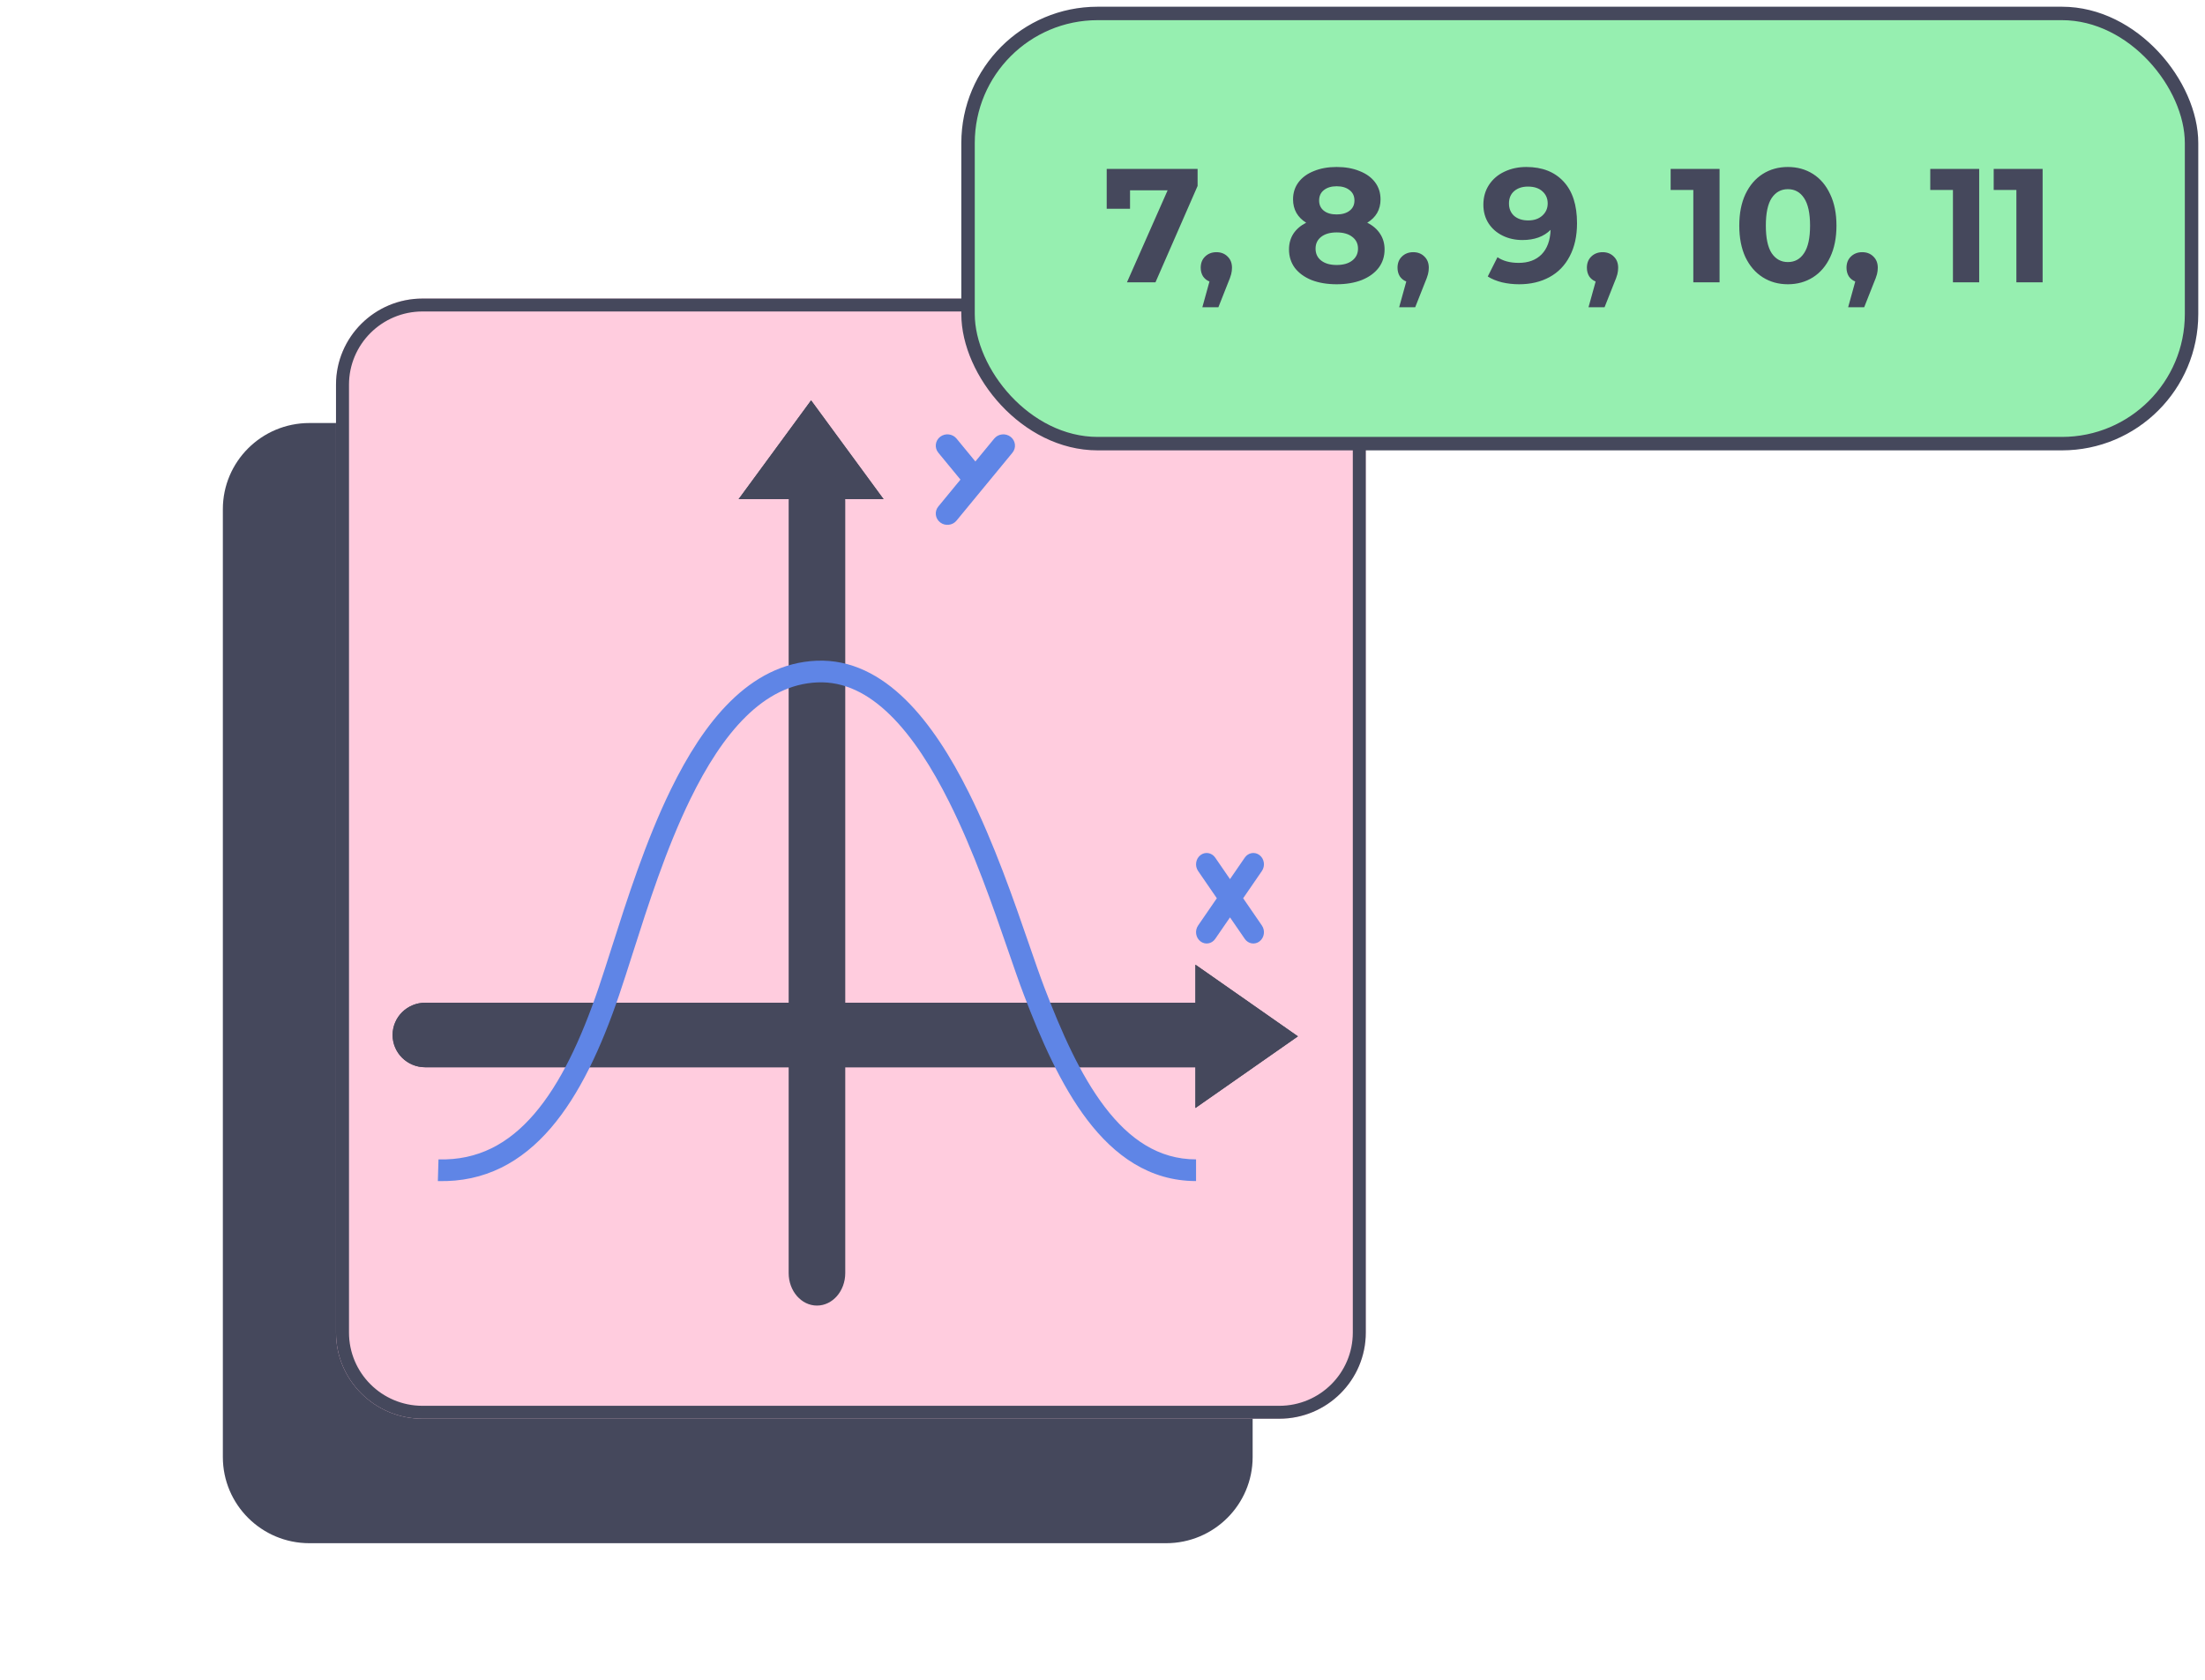 <?xml version="1.0" encoding="UTF-8"?> <svg xmlns="http://www.w3.org/2000/svg" width="164" height="125" viewBox="0 0 164 125" fill="none"><path d="M16.575 37.876C16.575 34.337 19.457 31.467 23.012 31.467H86.731C90.285 31.467 93.167 34.337 93.167 37.876V108.382C93.167 111.922 90.285 114.792 86.731 114.792H23.012C19.457 114.792 16.575 111.922 16.575 108.382V37.876Z" fill="#45485C"></path><path d="M24.991 28.618C24.991 25.078 27.873 22.208 31.427 22.208H95.147C98.701 22.208 101.583 25.078 101.583 28.618V99.123C101.583 102.663 98.701 105.533 95.147 105.533H31.427C27.873 105.533 24.991 102.663 24.991 99.123V28.618Z" fill="#FFCCDE"></path><path fill-rule="evenodd" clip-rule="evenodd" d="M95.147 23.169H31.427C28.406 23.169 25.957 25.609 25.957 28.618V99.123C25.957 102.132 28.406 104.572 31.427 104.572H95.147C98.168 104.572 100.617 102.132 100.617 99.123V28.618C100.617 25.609 98.168 23.169 95.147 23.169ZM31.427 22.208C27.873 22.208 24.991 25.078 24.991 28.618V99.123C24.991 102.663 27.873 105.533 31.427 105.533H95.147C98.701 105.533 101.583 102.663 101.583 99.123V28.618C101.583 25.078 98.701 22.208 95.147 22.208H31.427Z" fill="#45485C"></path><path fill-rule="evenodd" clip-rule="evenodd" d="M89.281 63.613C89.632 63.338 90.126 63.419 90.383 63.794L91.483 65.394L92.583 63.794C92.84 63.419 93.334 63.338 93.686 63.613C94.037 63.888 94.113 64.415 93.855 64.79L92.462 66.817L93.855 68.844C94.113 69.219 94.037 69.746 93.686 70.02C93.334 70.295 92.84 70.214 92.583 69.84L91.483 68.24L90.383 69.84C90.126 70.214 89.632 70.295 89.281 70.02C88.929 69.746 88.853 69.219 89.111 68.844L90.504 66.817L89.111 64.79C88.853 64.415 88.929 63.888 89.281 63.613Z" fill="#5F85E6"></path><path fill-rule="evenodd" clip-rule="evenodd" d="M69.925 32.493C70.299 32.203 70.844 32.261 71.143 32.624L72.545 34.328L73.948 32.624C74.247 32.261 74.792 32.203 75.166 32.493C75.54 32.783 75.6 33.313 75.301 33.676L73.234 36.187C73.227 36.196 73.219 36.205 73.211 36.214L71.143 38.726C70.844 39.089 70.299 39.148 69.925 38.858C69.551 38.567 69.491 38.037 69.79 37.675L71.436 35.675L69.79 33.676C69.491 33.313 69.551 32.783 69.925 32.493Z" fill="#5F85E6"></path><path fill-rule="evenodd" clip-rule="evenodd" d="M60.326 29.783L65.717 37.131H61.977V74.588H88.911V71.759L96.534 77.089L88.911 82.418V79.388H61.977V94.591H58.928V79.388H31.628C30.287 79.388 29.2 78.314 29.2 76.988C29.2 75.662 30.287 74.588 31.628 74.588H58.928V37.131H54.935L60.326 29.783Z" fill="#45485C"></path><path fill-rule="evenodd" clip-rule="evenodd" d="M61.006 36.171H63.813L60.326 31.418L56.839 36.171H59.9V75.548H31.628C30.824 75.548 30.171 76.193 30.171 76.988C30.171 77.783 30.824 78.428 31.628 78.428H59.9V93.631H61.006V78.428H89.882V80.564L94.852 77.089L89.882 73.614V75.548H61.006V36.171ZM88.911 71.759L96.534 77.089L88.911 82.418V79.388H61.977V94.591H58.928V79.388H31.628C30.287 79.388 29.2 78.314 29.2 76.988C29.2 75.662 30.287 74.588 31.628 74.588H58.928V37.131H54.935L60.326 29.783L65.717 37.131H61.977V74.588H88.911V71.759Z" fill="#45485C"></path><path d="M58.658 37.253C58.658 35.917 59.6 34.833 60.762 34.833C61.925 34.833 62.867 35.917 62.867 37.253L62.867 94.696C62.867 96.033 61.925 97.116 60.762 97.116C59.6 97.116 58.658 96.033 58.658 94.696L58.658 37.253Z" fill="#45485C"></path><path fill-rule="evenodd" clip-rule="evenodd" d="M66.207 53.185C64.56 51.572 62.777 50.68 60.807 50.76C58.794 50.842 57.039 51.769 55.469 53.313C53.889 54.866 52.531 57.013 51.345 59.442C49.539 63.141 48.197 67.348 47.068 70.885C46.709 72.01 46.372 73.067 46.048 74.019C44.719 77.926 43.113 81.41 40.972 83.904C38.807 86.426 36.072 87.954 32.566 87.854L32.613 86.241C35.535 86.325 37.828 85.085 39.741 82.855C41.68 80.597 43.206 77.345 44.514 73.501C44.82 72.601 45.145 71.581 45.496 70.482C46.629 66.93 48.025 62.553 49.889 58.736C51.113 56.228 52.567 53.9 54.331 52.165C56.103 50.422 58.221 49.251 60.741 49.148C63.303 49.044 65.497 50.227 67.342 52.035C69.181 53.835 70.732 56.307 72.047 58.937C73.942 62.724 75.417 67.001 76.543 70.264C76.973 71.509 77.352 72.607 77.683 73.473C78.917 76.697 80.326 79.923 82.166 82.338C83.995 84.739 86.172 86.241 88.958 86.241V87.854C85.481 87.854 82.878 85.942 80.875 83.314C78.884 80.7 77.408 77.282 76.169 74.047C75.808 73.104 75.41 71.95 74.967 70.665C73.849 67.424 72.441 63.342 70.597 59.656C69.317 57.096 67.86 54.804 66.207 53.185Z" fill="#5F85E6"></path><rect x="72" y="1" width="91" height="32" rx="9.639" fill="#96EFB0"></rect><rect x="72" y="1" width="91" height="32" rx="9.639" stroke="#45485C"></rect><path d="M89.073 12.566V13.831L85.94 21H83.819L86.844 14.156H84.048V15.53H82.313V12.566H89.073ZM90.474 18.759C90.811 18.759 91.089 18.867 91.305 19.084C91.522 19.293 91.631 19.57 91.631 19.916C91.631 20.076 91.611 20.237 91.57 20.398C91.53 20.558 91.442 20.799 91.305 21.12L90.619 22.856H89.426L89.956 20.94C89.755 20.859 89.594 20.731 89.474 20.554C89.362 20.369 89.305 20.157 89.305 19.916C89.305 19.57 89.414 19.293 89.631 19.084C89.856 18.867 90.137 18.759 90.474 18.759ZM101.691 16.566C102.109 16.775 102.426 17.048 102.643 17.385C102.868 17.723 102.98 18.112 102.98 18.554C102.98 19.076 102.832 19.534 102.534 19.928C102.237 20.313 101.819 20.614 101.281 20.831C100.743 21.04 100.12 21.145 99.414 21.145C98.707 21.145 98.084 21.04 97.546 20.831C97.016 20.614 96.602 20.313 96.305 19.928C96.016 19.534 95.871 19.076 95.871 18.554C95.871 18.112 95.98 17.723 96.197 17.385C96.421 17.048 96.739 16.775 97.148 16.566C96.835 16.373 96.594 16.132 96.425 15.843C96.257 15.546 96.172 15.208 96.172 14.831C96.172 14.341 96.309 13.915 96.582 13.554C96.855 13.192 97.237 12.915 97.727 12.722C98.217 12.521 98.779 12.421 99.414 12.421C100.056 12.421 100.623 12.521 101.113 12.722C101.611 12.915 101.996 13.192 102.269 13.554C102.542 13.915 102.679 14.341 102.679 14.831C102.679 15.208 102.595 15.546 102.426 15.843C102.257 16.132 102.012 16.373 101.691 16.566ZM99.414 13.855C99.02 13.855 98.703 13.951 98.462 14.144C98.229 14.329 98.112 14.586 98.112 14.915C98.112 15.236 98.229 15.489 98.462 15.674C98.695 15.859 99.012 15.951 99.414 15.951C99.815 15.951 100.137 15.859 100.378 15.674C100.619 15.489 100.739 15.236 100.739 14.915C100.739 14.586 100.619 14.329 100.378 14.144C100.137 13.951 99.815 13.855 99.414 13.855ZM99.414 19.711C99.904 19.711 100.289 19.602 100.57 19.385C100.86 19.16 101.004 18.863 101.004 18.494C101.004 18.124 100.86 17.831 100.57 17.614C100.289 17.397 99.904 17.289 99.414 17.289C98.932 17.289 98.55 17.397 98.269 17.614C97.988 17.831 97.847 18.124 97.847 18.494C97.847 18.871 97.988 19.169 98.269 19.385C98.55 19.602 98.932 19.711 99.414 19.711ZM105.112 18.759C105.449 18.759 105.726 18.867 105.943 19.084C106.16 19.293 106.269 19.57 106.269 19.916C106.269 20.076 106.249 20.237 106.208 20.398C106.168 20.558 106.08 20.799 105.943 21.12L105.257 22.856H104.064L104.594 20.94C104.393 20.859 104.232 20.731 104.112 20.554C103.999 20.369 103.943 20.157 103.943 19.916C103.943 19.57 104.052 19.293 104.268 19.084C104.493 18.867 104.775 18.759 105.112 18.759ZM113.521 12.421C114.702 12.421 115.626 12.783 116.293 13.505C116.959 14.22 117.293 15.252 117.293 16.602C117.293 17.558 117.112 18.377 116.75 19.06C116.397 19.743 115.895 20.261 115.244 20.614C114.594 20.968 113.843 21.145 112.991 21.145C112.541 21.145 112.112 21.096 111.702 21C111.292 20.896 110.943 20.751 110.654 20.566L111.377 19.132C111.786 19.413 112.312 19.554 112.955 19.554C113.67 19.554 114.236 19.345 114.654 18.927C115.072 18.502 115.297 17.891 115.329 17.096C114.823 17.602 114.124 17.855 113.232 17.855C112.694 17.855 112.204 17.747 111.762 17.53C111.32 17.313 110.971 17.008 110.714 16.614C110.457 16.212 110.328 15.751 110.328 15.228C110.328 14.666 110.469 14.172 110.75 13.746C111.031 13.321 111.413 12.995 111.895 12.77C112.385 12.537 112.927 12.421 113.521 12.421ZM113.666 16.397C114.092 16.397 114.437 16.281 114.702 16.048C114.975 15.807 115.112 15.502 115.112 15.132C115.112 14.762 114.979 14.461 114.714 14.228C114.457 13.995 114.1 13.879 113.642 13.879C113.224 13.879 112.883 13.991 112.618 14.216C112.361 14.441 112.232 14.746 112.232 15.132C112.232 15.518 112.361 15.827 112.618 16.06C112.883 16.285 113.232 16.397 113.666 16.397ZM119.197 18.759C119.534 18.759 119.811 18.867 120.028 19.084C120.245 19.293 120.353 19.57 120.353 19.916C120.353 20.076 120.333 20.237 120.293 20.398C120.253 20.558 120.165 20.799 120.028 21.12L119.341 22.856H118.148L118.679 20.94C118.478 20.859 118.317 20.731 118.197 20.554C118.084 20.369 118.028 20.157 118.028 19.916C118.028 19.57 118.136 19.293 118.353 19.084C118.578 18.867 118.859 18.759 119.197 18.759ZM127.895 12.566V21H125.943V14.132H124.256V12.566H127.895ZM132.975 21.145C132.276 21.145 131.654 20.972 131.108 20.627C130.561 20.281 130.132 19.783 129.818 19.132C129.513 18.474 129.361 17.691 129.361 16.783C129.361 15.875 129.513 15.096 129.818 14.445C130.132 13.787 130.561 13.284 131.108 12.939C131.654 12.594 132.276 12.421 132.975 12.421C133.674 12.421 134.297 12.594 134.843 12.939C135.389 13.284 135.815 13.787 136.12 14.445C136.433 15.096 136.59 15.875 136.59 16.783C136.59 17.691 136.433 18.474 136.12 19.132C135.815 19.783 135.389 20.281 134.843 20.627C134.297 20.972 133.674 21.145 132.975 21.145ZM132.975 19.494C133.489 19.494 133.891 19.273 134.18 18.831C134.477 18.389 134.626 17.707 134.626 16.783C134.626 15.859 134.477 15.176 134.18 14.734C133.891 14.293 133.489 14.072 132.975 14.072C132.469 14.072 132.068 14.293 131.77 14.734C131.481 15.176 131.337 15.859 131.337 16.783C131.337 17.707 131.481 18.389 131.77 18.831C132.068 19.273 132.469 19.494 132.975 19.494ZM138.506 18.759C138.843 18.759 139.121 18.867 139.337 19.084C139.554 19.293 139.663 19.57 139.663 19.916C139.663 20.076 139.643 20.237 139.603 20.398C139.562 20.558 139.474 20.799 139.337 21.12L138.651 22.856H137.458L137.988 20.94C137.787 20.859 137.626 20.731 137.506 20.554C137.394 20.369 137.337 20.157 137.337 19.916C137.337 19.57 137.446 19.293 137.663 19.084C137.888 18.867 138.169 18.759 138.506 18.759ZM147.205 12.566V21H145.253V14.132H143.566V12.566H147.205ZM151.923 12.566V21H149.971V14.132H148.284V12.566H151.923Z" fill="#45485C"></path></svg> 